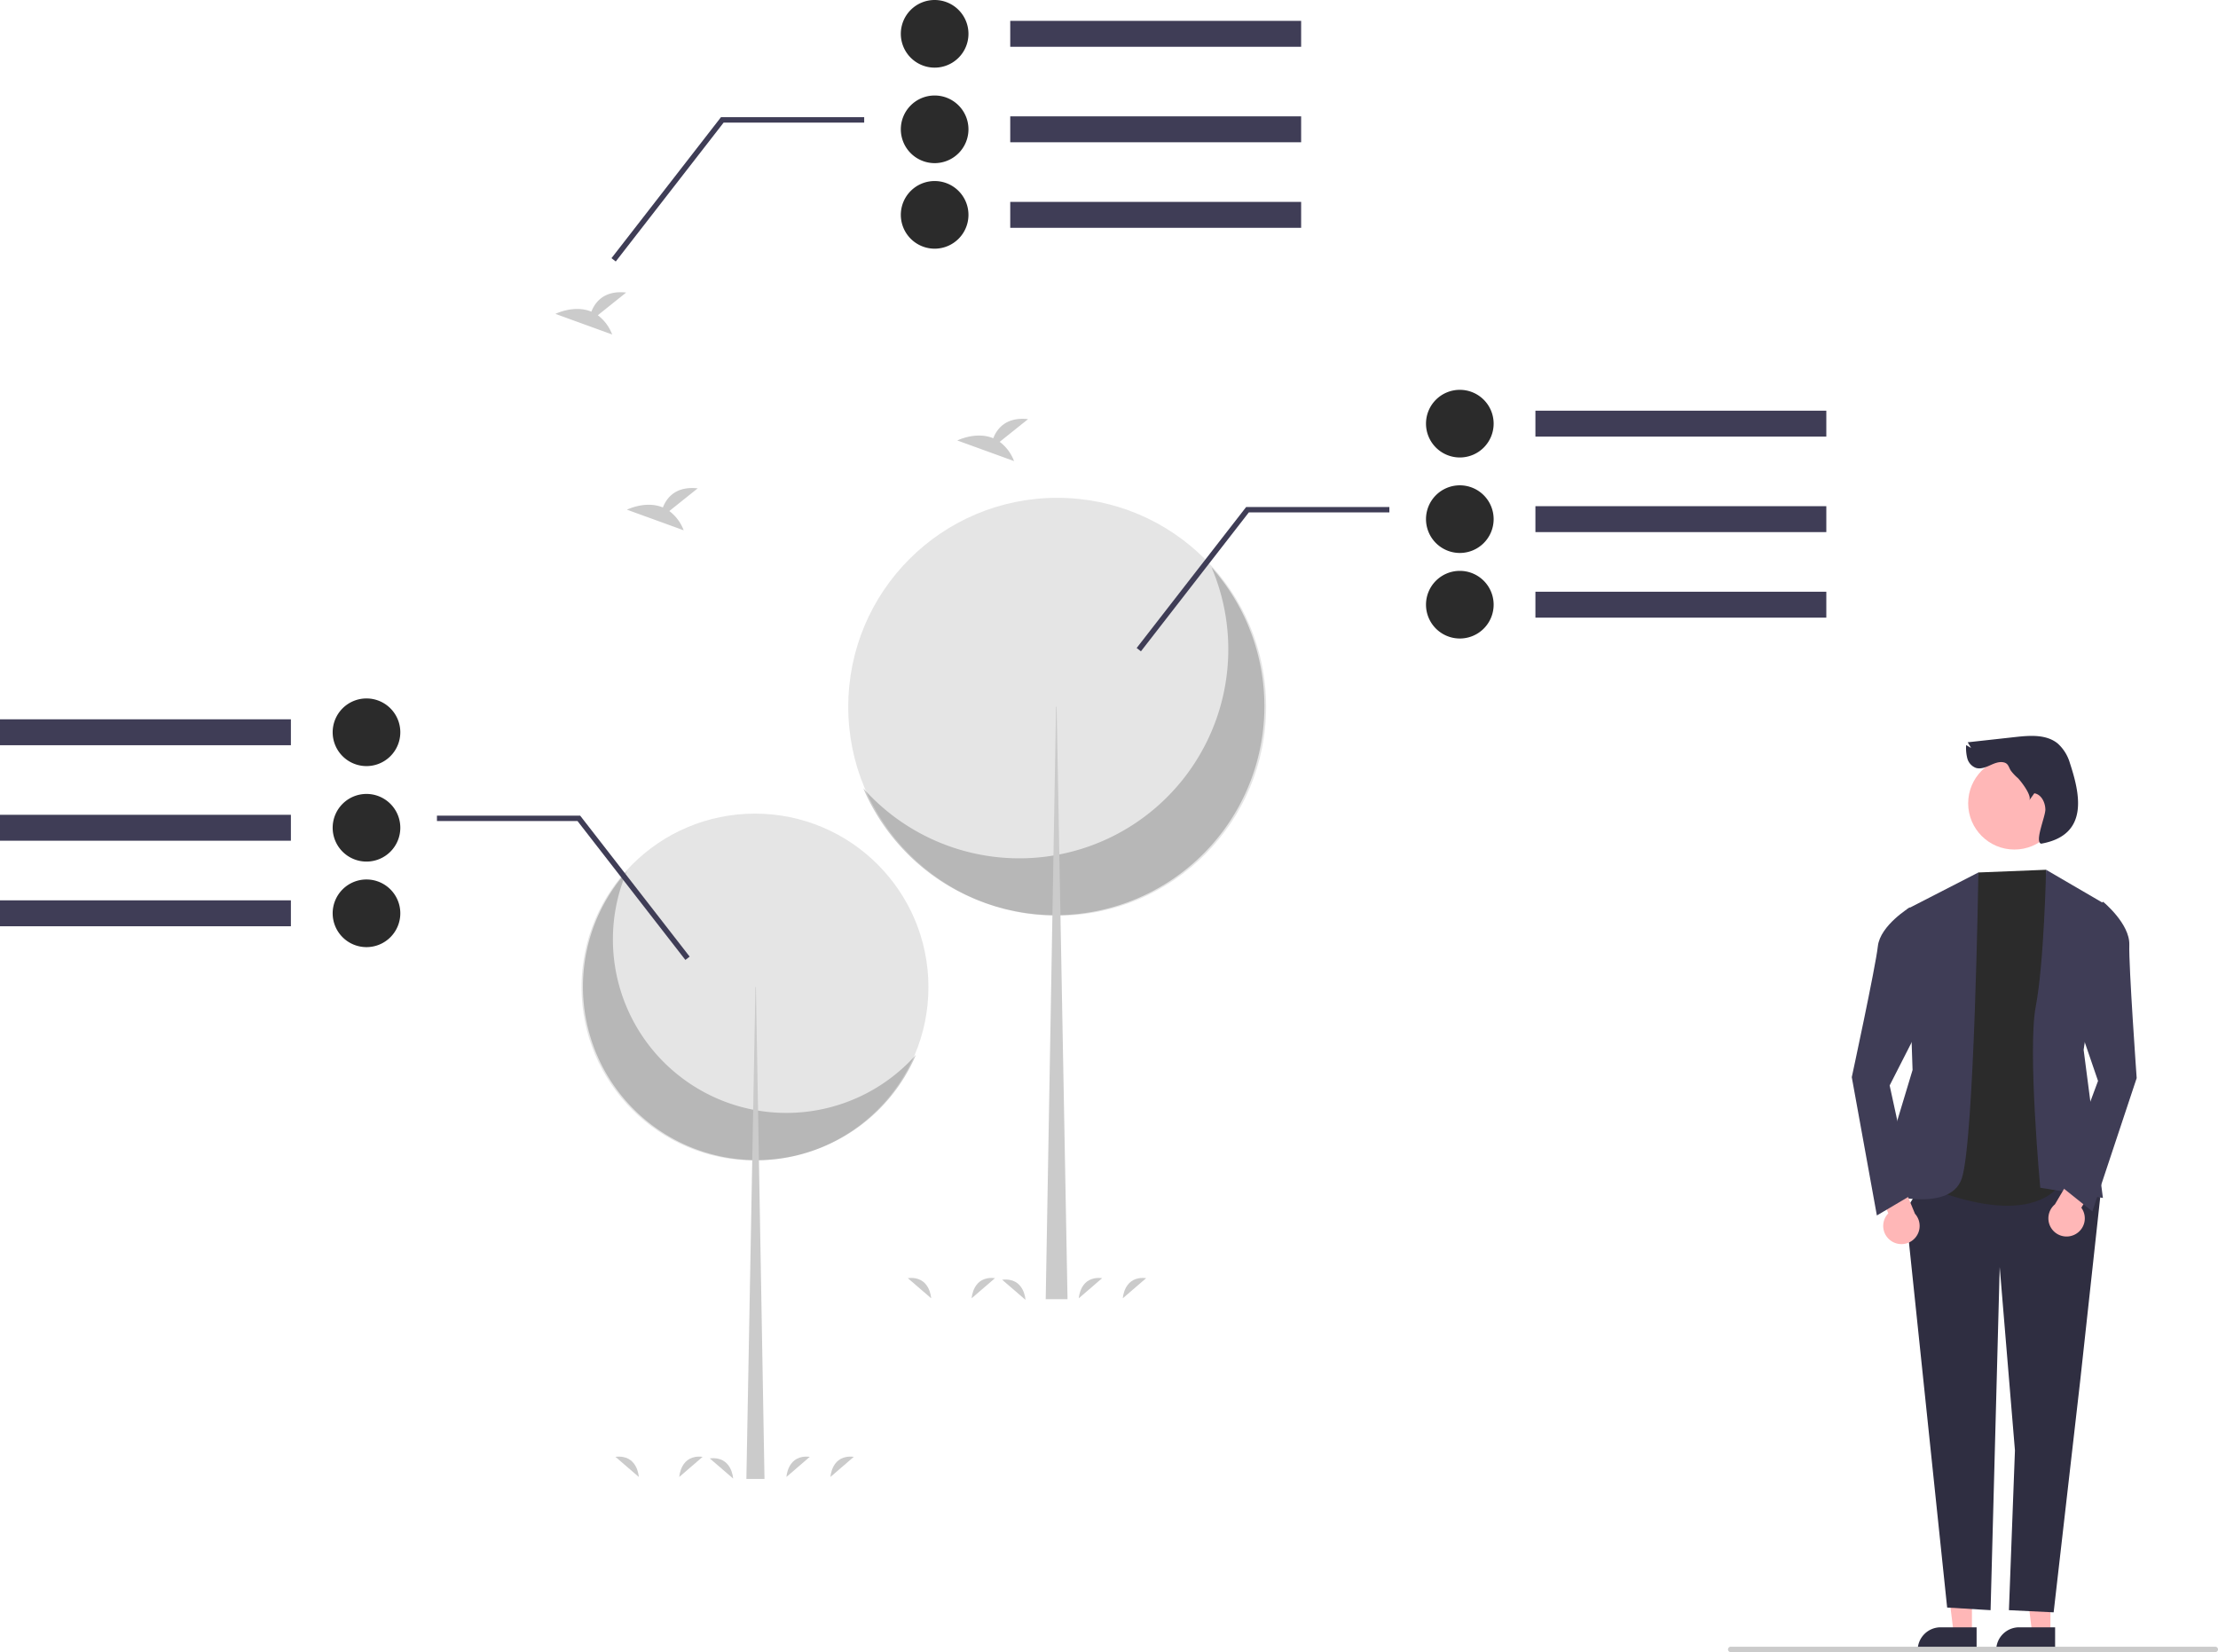 <svg role="img" xmlns:xlink="http://www.w3.org/1999/xlink" viewBox="0 0 819.327 610.284" height="610.284" width="819.327" xmlns="http://www.w3.org/2000/svg"><circle fill="#e5e5e5" r="64.081" cy="364.626" cx="278.882"></circle><path style="isolation:isolate" opacity="0.2" transform="translate(-190.337 -144.858)" d="M421.903,466.684a64.086,64.086,0,0,0,106.777,67.821,64.086,64.086,0,1,1-106.777-67.821Z"></path><polygon fill="#cbcbcb" points="279.058 364.626 279.234 364.626 282.403 546.305 275.713 546.305 279.058 364.626"></polygon><circle fill="#e5e5e5" r="77.184" cy="261.075" cx="390.528"></circle><path style="isolation:isolate" opacity="0.2" transform="translate(-190.337 -144.858)" d="M637.855,354.38a77.19,77.19,0,0,1-128.612,81.69,77.191,77.191,0,1,0,128.612-81.69Z"></path><polygon fill="#cbcbcb" points="390.316 261.075 390.104 261.075 386.287 479.905 394.345 479.905 390.316 261.075"></polygon><path fill="#cbcbcb" transform="translate(-190.337 -144.858)" d="M437.581,333.634l10.48-8.382c-8.141-.898-11.486,3.542-12.855,7.056-6.36-2.641-13.284.82-13.284.82l20.968,7.612A15.867,15.867,0,0,0,437.581,333.634Z"></path><path fill="#cbcbcb" transform="translate(-190.337 -144.858)" d="M411.164,261.307l10.48-8.382c-8.141-.898-11.486,3.542-12.855,7.056-6.36-2.641-13.284.82-13.284.82l20.968,7.612A15.867,15.867,0,0,0,411.164,261.307Z"></path><path fill="#cbcbcb" transform="translate(-190.337 -144.858)" d="M559.622,308.069l10.48-8.382c-8.141-.898-11.486,3.542-12.855,7.056-6.36-2.641-13.284.82-13.284.82l20.968,7.612A15.867,15.867,0,0,0,559.622,308.069Z"></path><path fill="#cbcbcb" transform="translate(-190.337 -144.858)" d="M549.266,624.428s.401-8.402,8.621-7.426"></path><path fill="#cbcbcb" transform="translate(-190.337 -144.858)" d="M605.107,624.428s.401-8.402,8.621-7.426"></path><path fill="#cbcbcb" transform="translate(-190.337 -144.858)" d="M588.848,624.428s.401-8.402,8.621-7.426"></path><path fill="#cbcbcb" transform="translate(-190.337 -144.858)" d="M534.309,624.428s-.401-8.402-8.621-7.426"></path><path fill="#cbcbcb" transform="translate(-190.337 -144.858)" d="M569.149,625.009s-.401-8.402-8.621-7.426"></path><path fill="#cbcbcb" transform="translate(-190.337 -144.858)" d="M441.266,690.428s.401-8.402,8.621-7.426"></path><path fill="#cbcbcb" transform="translate(-190.337 -144.858)" d="M497.107,690.428s.401-8.402,8.621-7.426"></path><path fill="#cbcbcb" transform="translate(-190.337 -144.858)" d="M480.848,690.428s.401-8.402,8.621-7.426"></path><path fill="#cbcbcb" transform="translate(-190.337 -144.858)" d="M426.309,690.428s-.401-8.402-8.621-7.426"></path><path fill="#cbcbcb" transform="translate(-190.337 -144.858)" d="M461.149,691.009s-.401-8.402-8.621-7.426"></path><rect fill="#3f3d56" height="9.575" width="107.456" y="151.705" x="567.182"></rect><rect fill="#3f3d56" height="9.575" width="107.456" y="186.979" x="567.182"></rect><rect fill="#3f3d56" height="9.575" width="107.456" y="218.578" x="567.182"></rect><path fill="#2b2b2b" transform="translate(-190.337 -144.858)" d="M717.1,301.351a12.493,12.493,0,1,1,12.493,12.493h0A12.507,12.507,0,0,1,717.1,301.351Z"></path><path fill="#2b2b2b" transform="translate(-190.337 -144.858)" d="M717.1,336.625a12.493,12.493,0,1,1,12.493,12.493h0A12.507,12.507,0,0,1,717.1,336.625Z"></path><path fill="#2b2b2b" transform="translate(-190.337 -144.858)" d="M717.1,368.224a12.493,12.493,0,1,1,12.493,12.493h0A12.507,12.507,0,0,1,717.1,368.224Z"></path><polygon fill="#3f3d56" points="421.459 240.592 419.88 239.366 460.329 187.284 513.23 187.284 513.23 189.284 461.308 189.284 421.459 240.592"></polygon><rect fill="#3f3d56" height="9.575" width="107.456" y="265.705"></rect><rect fill="#3f3d56" height="9.575" width="107.456" y="300.979"></rect><rect fill="#3f3d56" height="9.575" width="107.456" y="332.578"></rect><path fill="#2b2b2b" transform="translate(-190.337 -144.858)" d="M325.718,427.844h0a12.493,12.493,0,1,1,12.493-12.493A12.493,12.493,0,0,1,325.718,427.844Z"></path><path fill="#2b2b2b" transform="translate(-190.337 -144.858)" d="M325.718,463.118h0a12.493,12.493,0,1,1,12.493-12.493A12.493,12.493,0,0,1,325.718,463.118Z"></path><path fill="#2b2b2b" transform="translate(-190.337 -144.858)" d="M325.718,494.717h0a12.493,12.493,0,1,1,12.493-12.493A12.493,12.493,0,0,1,325.718,494.717Z"></path><polygon fill="#3f3d56" points="253.179 354.592 213.329 303.284 161.408 303.284 161.408 301.284 214.308 301.284 214.608 301.671 254.758 353.366 253.179 354.592"></polygon><rect fill="#3f3d56" height="9.575" width="107.456" y="7.705" x="373.182"></rect><rect fill="#3f3d56" height="9.575" width="107.456" y="42.979" x="373.182"></rect><rect fill="#3f3d56" height="9.575" width="107.456" y="74.578" x="373.182"></rect><path fill="#2b2b2b" transform="translate(-190.337 -144.858)" d="M523.1,157.351a12.493,12.493,0,1,1,12.493,12.493h0A12.507,12.507,0,0,1,523.1,157.351Z"></path><path fill="#2b2b2b" transform="translate(-190.337 -144.858)" d="M523.1,192.625a12.493,12.493,0,1,1,12.493,12.493h0A12.507,12.507,0,0,1,523.1,192.625Z"></path><path fill="#2b2b2b" transform="translate(-190.337 -144.858)" d="M523.1,224.224a12.493,12.493,0,1,1,12.493,12.493h0A12.507,12.507,0,0,1,523.1,224.224Z"></path><polygon fill="#3f3d56" points="227.459 96.592 225.88 95.366 266.329 43.284 319.23 43.284 319.23 45.284 267.308 45.284 227.459 96.592"></polygon><polygon fill="#ffb7b7" points="757.434 603.319 750.685 603.319 747.474 577.284 757.436 577.284 757.434 603.319"></polygon><path fill="#2f2e41" transform="translate(-190.337 -144.858)" d="M949.493,754.72l-21.764-.001v-.275a8.472,8.472,0,0,1,8.471-8.471h.001l13.293.001Z"></path><polygon fill="#ffb7b7" points="728.434 603.319 721.685 603.319 718.474 577.284 728.436 577.284 728.434 603.319"></polygon><path fill="#2f2e41" transform="translate(-190.337 -144.858)" d="M920.493,754.72l-21.764-.001v-.275a8.472,8.472,0,0,1,8.471-8.471h.001l13.293.001Z"></path><polygon fill="#2f2e41" points="713.069 432.511 703.923 447.055 719.275 593.813 735.319 594.784 738.693 468.032 744.319 535.784 742.096 594.784 758.614 595.585 768.429 509.985 775.819 442.284 761.319 428.784 713.069 432.511"></polygon><path fill="#2b2b2b" transform="translate(-190.337 -144.858)" d="M946.155,466.142l-25,1L897.99,581.425s37.654,18.685,52.91,1.701l9.169-6.718Z"></path><path fill="#3f3d56" transform="translate(-190.337 -144.858)" d="M946.155,466.142l22,12.822-8.128,53.678,7.127,54.732L944.007,583.601s-4.739-50.959-1.664-66.959S946.155,466.142,946.155,466.142Z"></path><path fill="#3f3d56" transform="translate(-190.337 -144.858)" d="M921.155,467.142,894.831,480.653l2.005,59.448-13.586,45.04s27.091,8.669,31.748-4.915S921.155,467.142,921.155,467.142Z"></path><path fill="#ffb7b7" transform="translate(-190.337 -144.858)" d="M956.707,600.918a6.681,6.681,0,0,0,2.469-9.943l7.945-13.037-6.745-6.76-10.961,18.569a6.717,6.717,0,0,0,7.292,11.171Z"></path><path fill="#3f3d56" transform="translate(-190.337 -144.858)" d="M956.738,486.275l10.488-8.312s9.918,8.117,9.674,15.898,2.725,49.228,2.725,49.228l-16.367,49.264-12.189-9.752,14.278-38.459-11.251-32.818Z"></path><path fill="#ffb7b7" transform="translate(-190.337 -144.858)" d="M888.931,603.239a6.681,6.681,0,0,1-1.045-10.191l-6.03-14.026,7.63-5.743,8.237,19.927a6.717,6.717,0,0,1-8.793,10.033Z"></path><path fill="#3f3d56" transform="translate(-190.337 -144.858)" d="M905.042,489.735l-9.213-9.706s-10.962,6.64-11.816,14.377-9.63,48.353-9.63,48.353l9.268,51.078,13.441-7.938-8.721-40.087,15.76-30.906Z"></path><circle fill="#ffb7b7" r="17.076" cy="296.738" cx="744.116"></circle><path fill="#2f2e41" transform="translate(-190.337 -144.858)" d="M930.324,426.434c-1.724-.304-3.431.48-5.029,1.196s-3.384,1.394-5.058.881a5.184,5.184,0,0,1-3.177-3.524,15.315,15.315,0,0,1-.431-4.896l1.819,1.051-1.242-2.088,17.72-1.958c5.361-.593,11.373-1.006,15.543,2.416a15.495,15.495,0,0,1,4.47,7.17c3.537,10.829,7.554,26.608-10.602,29.827-2.531-.7,1.597-10.015,1.555-12.64s-1.487-5.576-4.081-5.979l-1.9,2.642c1.216-1.691-3.1-7.182-4.174-8.254a17.076,17.076,0,0,1-2.598-2.754C932.281,428.209,932.271,426.778,930.324,426.434Z"></path><path fill="#cbcbcb" transform="translate(-190.337 -144.858)" d="M1008.663,755.142h-179a1,1,0,0,1,0-2h179a1,1,0,0,1,0,2Z"></path></svg>